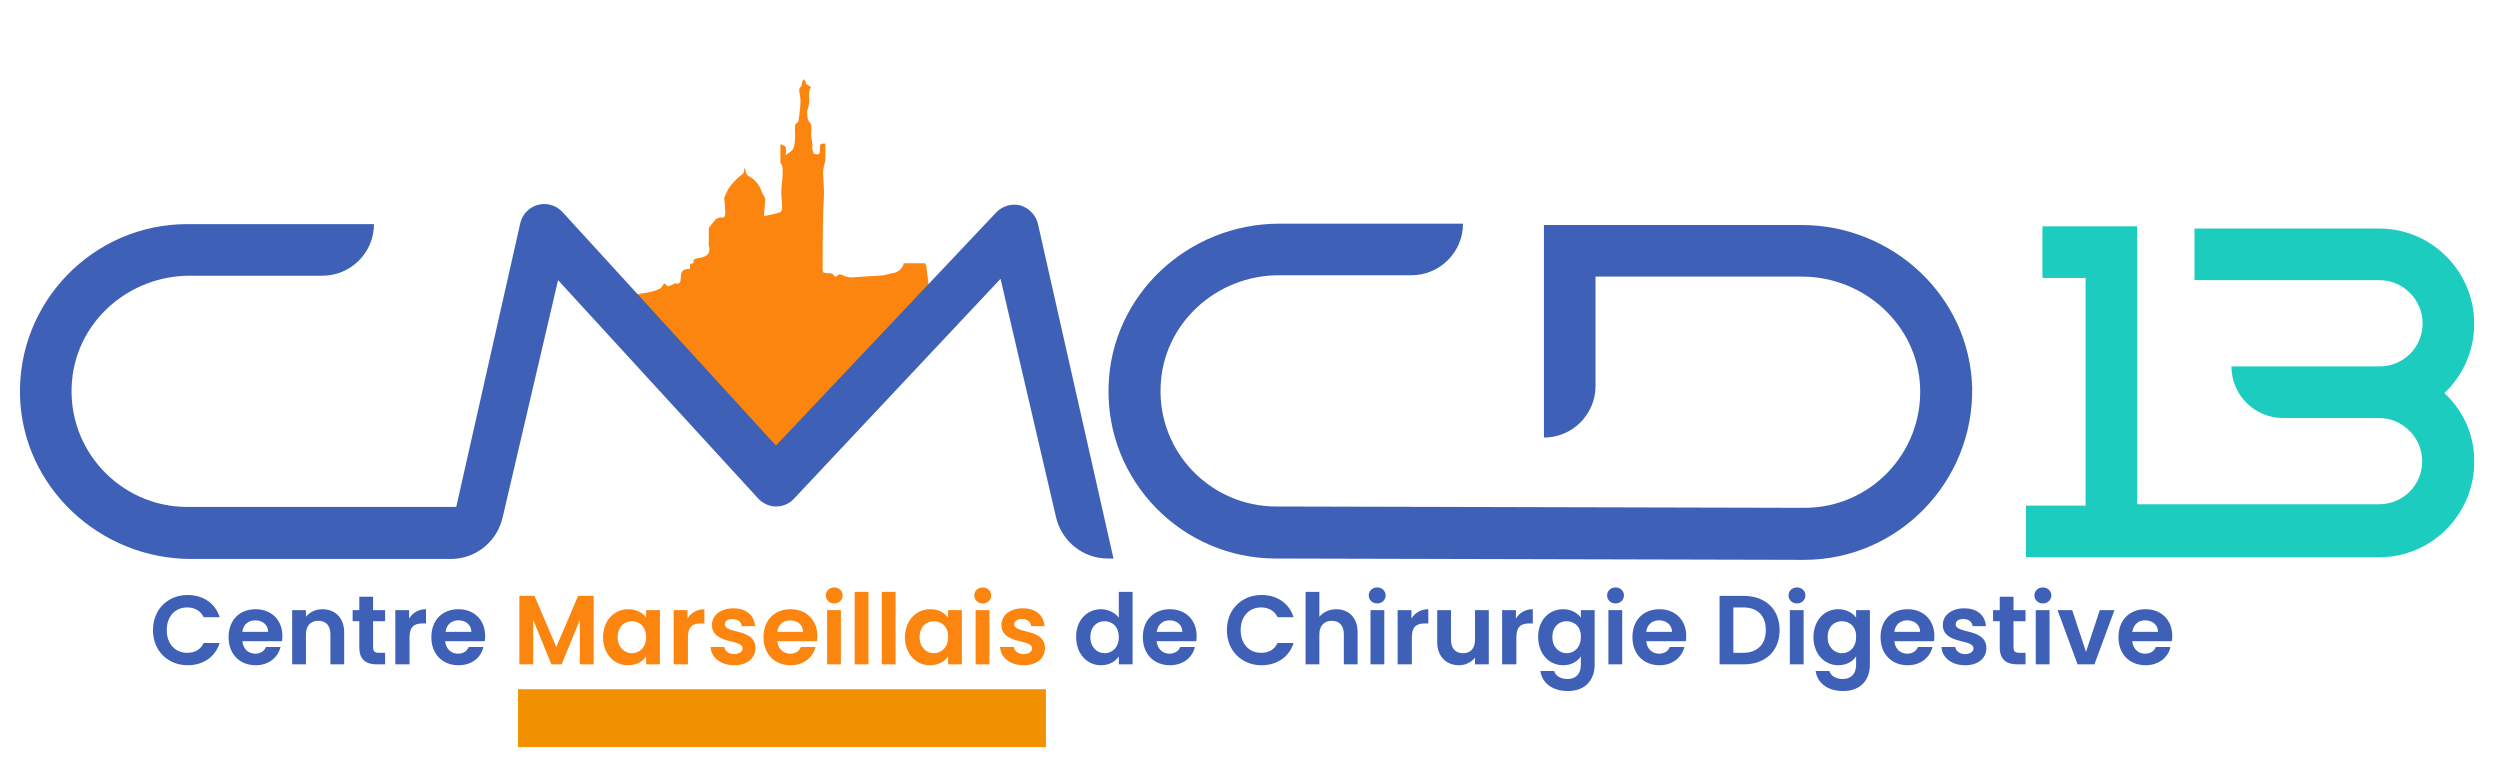 <?xml version="1.0" encoding="utf-8"?>
<!-- Generator: Adobe Illustrator 28.0.0, SVG Export Plug-In . SVG Version: 6.00 Build 0)  -->
<svg version="1.1" id="Calque_2" xmlns="http://www.w3.org/2000/svg" xmlns:xlink="http://www.w3.org/1999/xlink" x="0px" y="0px"
	 width="562.2px" height="172px" viewBox="0 0 562.2 172" style="enable-background:new 0 0 562.2 172;" xml:space="preserve">
<style type="text/css">
	.st0{fill:#FC850F;}
	.st1{fill:#3E60B7;}
	.st2{fill:#F29100;}
	.st3{fill:#1BCCBF;}
</style>
<g id="BImTLt_00000117641291994225112090000001098162483131814280_">
	<g>
		<path class="st0" d="M211.5,73.1c0-0.1,1.9-2.8,1.9-2.9c-0.2,0.1-0.7-0.3-0.8-0.3c-0.8,0.1-1-0.6-1.5-1c-1.2-1.3-2-2.7-2.2-4.4
			c-0.2-1.5-0.4-3.1-0.6-4.6c0-0.3-0.2-0.5-0.3-0.7c-1.7,0-3.3,0-4.8,0c0,0.9-1.2,2-1.9,2.1c-0.5,0.1-0.9,0.2-1.4,0.3
			c-0.4,0.1-0.7,0.2-1.1,0.3c-2,0.2-4,0.2-6,0.4c-1.1,0.1-2,0.2-3.1-0.3c-0.4-0.2-1-0.6-1.5,0.1c-0.1,0.1-0.5,0.1-0.6,0
			c-0.4-0.9-1.2-0.6-1.9-0.7c-0.5,0-0.7-0.2-0.7-0.7c0-4.1,0-8.2,0.1-12.3c0-1.7,0.2-3.4,0.2-5.1c0-1.5-0.2-3.1-0.2-4.6
			c0-0.8,0.3-1.7,0.5-2.5c0-1.2,0-2.5,0-3.9c-0.2,0-0.5,0-0.7,0c-0.7,0.2-0.5,0.7-0.5,1.2c0,0.4,0,0.9-0.2,1.1
			c-0.3,0.2-0.8,0.1-1.1,0c-0.2-0.1-0.3-0.6-0.4-0.9c-0.1-0.4,0-0.8,0-1.3c-0.1-0.8-0.3-1.5-0.3-2.3c0-1,0.4-1.9-0.5-2.8
			c-0.4-0.5-0.3-1.5-0.4-2.2c0-0.1,0.1-0.2,0.1-0.4c0.2-0.7,0.4-1.3,0.4-2c0-1.1-0.3-2.2,0.4-3.1c-0.4-0.3-0.8-0.5-1.2-0.8
			c0,0,0-0.2,0-0.3c-0.1-0.3-0.3-0.5-0.5-0.7c-0.1,0.2-0.3,0.5-0.3,0.7c-0.1,0.3-0.1,0.8-0.3,1c-0.5,0.4-0.4,0.9-0.3,1.4
			c0.5,2.1,0,4.1-0.2,6.2c0,0.1-0.1,0.4-0.2,0.4c-0.9,0.5-0.6,1.3-0.6,2.1c0,0.5,0,1.1,0,1.6c-0.1,0.8-0.1,1.6-0.4,2.2
			c-0.3,0.6-1,0.9-1.7,1.5c0-0.7,0.2-1.4-0.1-1.9c-0.1-0.3-0.8-0.4-1.1-0.6c0,1.5,0,2.8,0,4.3c0.6,0.4,0.5,1.4,0.5,2.3
			c0,1.4-0.3,2.9-0.3,4.3c0,1.1,0.2,2.2,0.2,3.3c0,0.4-0.2,1.1-0.4,1.1c-1.1,0.4-2.3,0.6-3.7,0.9c0.1-0.9,0.1-1.6,0.2-2.4
			c0-0.7,0.3-1.4-0.2-2.1c-0.5-0.7-0.6-1.6-1.1-2.3c-0.4-0.6-0.8-1.1-1.4-1.6c-0.4-0.4-1-0.5-1.3-0.9c-0.3-0.4-0.3-0.9-0.5-1.5
			c-0.1,0.2-0.2,0.3-0.2,0.3c0.2,0.8-0.3,1.1-0.9,1.5c-0.8,0.7-1.6,1.5-2.2,2.3c-0.6,0.8-0.9,1.6-1.3,2.5c-0.1,0.1,0,0.3,0,0.5
			c0.1,1,0.2,2,0.2,3c0,0.7-0.2,1.2-1.1,1c-0.3,0-0.8,0.2-1.1,0.5c-0.6,0.6-1.1,1.4-1.5,1.9c0,1.2,0,2.2,0,3.2c0,0.3-0.1,0.6,0,0.8
			c0.3,0.9,0.1,1.9-0.8,2.3c-0.5,0.3-1.2,0.4-1.8,0.5c-0.5,0.1-1,0.2-0.8,1c-0.3,0.1-0.6,0.2-0.8,0.4c0,0.4-0.1,0.7-0.1,1
			c-1.4-0.1-2,0.5-2,1.9c0,0.4,0,1.8-1.3,1.3c-0.1,0-0.2,0.1-0.3,0.2c-0.5,0.2-1,0.4-1.3,0.5c-0.4-0.3-0.6-0.5-0.8-0.7
			c-0.2,0.2-0.3,0.4-0.5,0.7c-0.1,0.1-0.2,0.3-0.3,0.4c-1.8,1-3.8,1.1-5.7,1.4c-0.6,0.1-0.9,0.4-1.4,0.6c-0.2,0.1-0.4,0.6-0.4,0.9
			c0,0.9,0.1,1.7,0.2,2.5c-0.7,0.2-1.1,0.2-1.6,0.4c-0.5,0.2-1,0.7-1.6,0.7l8.4,4.6l26.4,33.8l35.7-35.3L211.5,73.1z"/>
	</g>
</g>
<g>
	<path class="st1" d="M405.7,125.9l-118.8-0.3c-21.1,0-38.3-17.5-37.6-38.8c0.6-20.5,17.9-36.5,38.4-36.5l41.3,0v0
		c0,6.4-5.2,11.6-11.6,11.6h-29.8c-14.1,0-26.1,10.9-26.6,25c-0.6,14.8,11.3,27,26,27l118.8,0.3c14.7,0,26.5-12.2,26-27
		c-0.5-14.1-12.6-25-26.6-25h-46.4v24.6c0,6.4-5.2,11.6-11.6,11.6h0V50.6l57.9,0c20.5,0,37.8,16,38.4,36.5
		C443.9,108.4,426.8,125.9,405.7,125.9z"/>
</g>
<g>
	<path class="st1" d="M42.2,133.8c3.4,0,6.2,1.8,7.2,5h-3.6c-0.7-1.5-2.1-2.2-3.7-2.2c-2.7,0-4.6,2-4.6,5.1c0,3.1,1.9,5.1,4.6,5.1
		c1.7,0,3-0.7,3.7-2.2h3.6c-1,3.2-3.8,5-7.2,5c-4.4,0-7.8-3.2-7.8-7.9S37.8,133.8,42.2,133.8z"/>
	<path class="st1" d="M57.5,149.6c-3.6,0-6.1-2.5-6.1-6.3c0-3.9,2.5-6.3,6.1-6.3c3.5,0,6,2.4,6,6c0,0.4,0,0.8-0.1,1.2h-8.9
		c0.2,1.8,1.4,2.8,2.9,2.8c1.3,0,2.1-0.7,2.4-1.5h3.3C62.5,147.8,60.5,149.6,57.5,149.6z M54.5,142.1h5.8c0-1.6-1.3-2.6-2.9-2.6
		C55.9,139.5,54.7,140.4,54.5,142.1z"/>
	<path class="st1" d="M74.3,142.6c0-2-1.1-3-2.7-3c-1.7,0-2.8,1.1-2.8,3v6.8h-3.1v-12.2h3.1v1.5c0.8-1,2.1-1.7,3.7-1.7
		c2.8,0,4.9,1.9,4.9,5.2v7.2h-3.1V142.6z"/>
	<path class="st1" d="M80.8,139.7h-1.5v-2.5h1.5v-3h3.1v3h2.7v2.5h-2.7v5.9c0,0.8,0.3,1.2,1.3,1.2h1.4v2.6h-1.9
		c-2.3,0-3.9-1-3.9-3.8V139.7z"/>
	<path class="st1" d="M92,149.4h-3.1v-12.2H92v1.9c0.8-1.3,2.1-2.1,3.8-2.1v3.2h-0.8c-1.8,0-2.9,0.7-2.9,3.1V149.4z"/>
	<path class="st1" d="M103.1,149.6c-3.6,0-6.1-2.5-6.1-6.3c0-3.9,2.5-6.3,6.1-6.3c3.5,0,6,2.4,6,6c0,0.4,0,0.8-0.1,1.2h-8.9
		c0.2,1.8,1.4,2.8,2.9,2.8c1.3,0,2.1-0.7,2.4-1.5h3.3C108.2,147.8,106.2,149.6,103.1,149.6z M100.2,142.1h5.8c0-1.6-1.3-2.6-2.9-2.6
		C101.6,139.5,100.4,140.4,100.2,142.1z"/>
	<path class="st0" d="M116.7,134h3.5l4.9,11.5L130,134h3.5v15.4h-3.1v-10l-4.1,10h-2.3l-4.1-10v10h-3.1V134z"/>
	<path class="st0" d="M141.3,137c2,0,3.3,0.9,4,1.9v-1.7h3.1v12.2h-3.1v-1.8c-0.7,1.1-2.1,2-4.1,2c-3.1,0-5.6-2.5-5.6-6.4
		C135.7,139.4,138.2,137,141.3,137z M142.1,139.7c-1.7,0-3.2,1.2-3.2,3.6c0,2.3,1.6,3.6,3.2,3.6c1.7,0,3.2-1.3,3.2-3.6
		C145.3,140.9,143.8,139.7,142.1,139.7z"/>
	<path class="st0" d="M154.6,149.4h-3.1v-12.2h3.1v1.9c0.8-1.3,2.1-2.1,3.8-2.1v3.2h-0.8c-1.8,0-2.9,0.7-2.9,3.1V149.4z"/>
	<path class="st0" d="M165.1,149.6c-3.1,0-5.2-1.8-5.3-4.1h3.1c0.1,0.9,1,1.6,2.2,1.6c1.2,0,1.9-0.6,1.9-1.3c0-2.2-6.9-0.8-6.9-5.3
		c0-2,1.8-3.7,4.8-3.7c3,0,4.7,1.6,4.9,4h-3c-0.1-0.9-0.8-1.6-2.1-1.6c-1.1,0-1.7,0.5-1.7,1.2c0,2.2,6.8,0.8,6.9,5.3
		C169.9,148,168,149.6,165.1,149.6z"/>
	<path class="st0" d="M177.8,149.6c-3.6,0-6.1-2.5-6.1-6.3c0-3.9,2.5-6.3,6.1-6.3c3.5,0,6,2.4,6,6c0,0.4,0,0.8-0.1,1.2h-8.9
		c0.2,1.8,1.4,2.8,2.9,2.8c1.3,0,2.1-0.7,2.4-1.5h3.3C182.8,147.8,180.8,149.6,177.8,149.6z M174.8,142.1h5.8c0-1.6-1.3-2.6-2.9-2.6
		C176.2,139.5,175,140.4,174.8,142.1z"/>
	<path class="st0" d="M185.7,133.9c0-1,0.8-1.8,1.9-1.8c1.1,0,1.9,0.8,1.9,1.8c0,1-0.8,1.8-1.9,1.8
		C186.5,135.7,185.7,134.9,185.7,133.9z M186,137.2h3.1v12.2H186V137.2z"/>
	<path class="st0" d="M192.2,133.1h3.1v16.3h-3.1V133.1z"/>
	<path class="st0" d="M198.3,133.1h3.1v16.3h-3.1V133.1z"/>
	<path class="st0" d="M209.2,137c2,0,3.3,0.9,4,1.9v-1.7h3.1v12.2h-3.1v-1.8c-0.7,1.1-2.1,2-4.1,2c-3.1,0-5.6-2.5-5.6-6.4
		C203.6,139.4,206.1,137,209.2,137z M210,139.7c-1.7,0-3.2,1.2-3.2,3.6c0,2.3,1.6,3.6,3.2,3.6c1.7,0,3.2-1.3,3.2-3.6
		C213.3,140.9,211.7,139.7,210,139.7z"/>
	<path class="st0" d="M219.1,133.9c0-1,0.8-1.8,1.9-1.8c1.1,0,1.9,0.8,1.9,1.8c0,1-0.8,1.8-1.9,1.8
		C219.9,135.7,219.1,134.9,219.1,133.9z M219.4,137.2h3.1v12.2h-3.1V137.2z"/>
	<path class="st0" d="M230.2,149.6c-3.1,0-5.2-1.8-5.3-4.1h3.1c0.1,0.9,1,1.6,2.2,1.6c1.2,0,1.9-0.6,1.9-1.3c0-2.2-6.9-0.8-6.9-5.3
		c0-2,1.8-3.7,4.8-3.7c3,0,4.7,1.6,4.9,4h-3c-0.1-0.9-0.8-1.6-2.1-1.6c-1.1,0-1.7,0.5-1.7,1.2c0,2.2,6.8,0.8,6.9,5.3
		C235,148,233.2,149.6,230.2,149.6z"/>
	<path class="st1" d="M247.6,137c1.6,0,3.2,0.8,4,1.9v-5.8h3.1v16.3h-3.1v-1.8c-0.7,1.1-2.1,2-4,2c-3.1,0-5.6-2.5-5.6-6.4
		C242,139.4,244.5,137,247.6,137z M248.4,139.7c-1.7,0-3.2,1.2-3.2,3.6c0,2.3,1.6,3.6,3.2,3.6c1.7,0,3.2-1.3,3.2-3.6
		C251.6,140.9,250.1,139.7,248.4,139.7z"/>
	<path class="st1" d="M263.1,149.6c-3.6,0-6.1-2.5-6.1-6.3c0-3.9,2.5-6.3,6.1-6.3c3.5,0,6,2.4,6,6c0,0.4,0,0.8-0.1,1.2h-8.9
		c0.2,1.8,1.4,2.8,2.9,2.8c1.3,0,2.1-0.7,2.4-1.5h3.3C268.2,147.8,266.1,149.6,263.1,149.6z M260.1,142.1h5.8c0-1.6-1.3-2.6-2.9-2.6
		C261.5,139.5,260.4,140.4,260.1,142.1z"/>
	<path class="st1" d="M283.7,133.8c3.4,0,6.2,1.8,7.2,5h-3.6c-0.7-1.5-2.1-2.2-3.7-2.2c-2.7,0-4.6,2-4.6,5.1c0,3.1,1.9,5.1,4.6,5.1
		c1.7,0,3-0.7,3.7-2.2h3.6c-1,3.2-3.8,5-7.2,5c-4.4,0-7.8-3.2-7.8-7.9S279.3,133.8,283.7,133.8z"/>
	<path class="st1" d="M293.6,133.1h3.1v5.6c0.8-1,2.2-1.7,3.8-1.7c2.8,0,4.8,1.9,4.8,5.2v7.2h-3.1v-6.8c0-2-1.1-3-2.7-3
		c-1.7,0-2.8,1.1-2.8,3v6.8h-3.1V133.1z"/>
	<path class="st1" d="M307.8,133.9c0-1,0.8-1.8,1.9-1.8c1.1,0,1.9,0.8,1.9,1.8c0,1-0.8,1.8-1.9,1.8
		C308.6,135.7,307.8,134.9,307.8,133.9z M308.2,137.2h3.1v12.2h-3.1V137.2z"/>
	<path class="st1" d="M317.4,149.4h-3.1v-12.2h3.1v1.9c0.8-1.3,2.1-2.1,3.8-2.1v3.2h-0.8c-1.8,0-2.9,0.7-2.9,3.1V149.4z"/>
	<path class="st1" d="M334.8,149.4h-3.1v-1.5c-0.8,1-2.1,1.7-3.6,1.7c-2.8,0-4.9-1.9-4.9-5.2v-7.2h3.1v6.7c0,2,1.1,3,2.7,3
		c1.7,0,2.7-1.1,2.7-3v-6.7h3.1V149.4z"/>
	<path class="st1" d="M340.9,149.4h-3.1v-12.2h3.1v1.9c0.8-1.3,2.1-2.1,3.8-2.1v3.2h-0.8c-1.8,0-2.9,0.7-2.9,3.1V149.4z"/>
	<path class="st1" d="M351.5,137c1.9,0,3.3,0.9,4,1.9v-1.7h3.1v12.3c0,3.3-2,5.9-6,5.9c-3.4,0-5.8-1.7-6.2-4.5h3.1
		c0.3,1.1,1.5,1.8,3,1.8c1.7,0,3-1,3-3.2v-1.9c-0.7,1.1-2.1,2-4,2c-3.1,0-5.6-2.5-5.6-6.4C345.9,139.4,348.4,137,351.5,137z
		 M352.3,139.7c-1.7,0-3.2,1.2-3.2,3.6c0,2.3,1.6,3.6,3.2,3.6c1.7,0,3.2-1.3,3.2-3.6C355.6,140.9,354,139.7,352.3,139.7z"/>
	<path class="st1" d="M361.4,133.9c0-1,0.8-1.8,1.9-1.8c1.1,0,1.9,0.8,1.9,1.8c0,1-0.8,1.8-1.9,1.8
		C362.2,135.7,361.4,134.9,361.4,133.9z M361.7,137.2h3.1v12.2h-3.1V137.2z"/>
	<path class="st1" d="M373.2,149.6c-3.6,0-6.1-2.5-6.1-6.3c0-3.9,2.5-6.3,6.1-6.3c3.5,0,6,2.4,6,6c0,0.4,0,0.8-0.1,1.2h-8.9
		c0.2,1.8,1.4,2.8,2.9,2.8c1.3,0,2.1-0.7,2.4-1.5h3.3C378.2,147.8,376.2,149.6,373.2,149.6z M370.2,142.1h5.8c0-1.6-1.3-2.6-2.9-2.6
		C371.6,139.5,370.4,140.4,370.2,142.1z"/>
	<path class="st1" d="M400.2,141.7c0,4.7-3.2,7.7-8.1,7.7h-5.4V134h5.4C397,134,400.2,137,400.2,141.7z M392,146.8
		c3.2,0,5.1-1.9,5.1-5.1s-1.8-5.1-5.1-5.1h-2.2v10.2H392z"/>
	<path class="st1" d="M402.2,133.9c0-1,0.8-1.8,1.9-1.8c1.1,0,1.9,0.8,1.9,1.8c0,1-0.8,1.8-1.9,1.8
		C403,135.7,402.2,134.9,402.2,133.9z M402.5,137.2h3.1v12.2h-3.1V137.2z"/>
	<path class="st1" d="M413.4,137c1.9,0,3.3,0.9,4,1.9v-1.7h3.1v12.3c0,3.3-2,5.9-6,5.9c-3.4,0-5.8-1.7-6.2-4.5h3.1
		c0.3,1.1,1.5,1.8,3,1.8c1.7,0,3-1,3-3.2v-1.9c-0.7,1.1-2.1,2-4,2c-3.1,0-5.6-2.5-5.6-6.4C407.9,139.4,410.3,137,413.4,137z
		 M414.2,139.7c-1.7,0-3.2,1.2-3.2,3.6c0,2.3,1.6,3.6,3.2,3.6c1.7,0,3.2-1.3,3.2-3.6C417.5,140.9,415.9,139.7,414.2,139.7z"/>
	<path class="st1" d="M429,149.6c-3.6,0-6.1-2.5-6.1-6.3c0-3.9,2.5-6.3,6.1-6.3c3.5,0,6,2.4,6,6c0,0.4,0,0.8-0.1,1.2H426
		c0.2,1.8,1.4,2.8,2.9,2.8c1.3,0,2.1-0.7,2.4-1.5h3.3C434,147.8,432,149.6,429,149.6z M426,142.1h5.8c0-1.6-1.3-2.6-2.9-2.6
		C427.4,139.5,426.2,140.4,426,142.1z"/>
	<path class="st1" d="M441.9,149.6c-3.1,0-5.2-1.8-5.3-4.1h3.1c0.1,0.9,1,1.6,2.2,1.6c1.2,0,1.9-0.6,1.9-1.3c0-2.2-6.9-0.8-6.9-5.3
		c0-2,1.8-3.7,4.8-3.7c3,0,4.7,1.6,4.9,4h-3c-0.1-0.9-0.8-1.6-2.1-1.6c-1.1,0-1.7,0.5-1.7,1.2c0,2.2,6.8,0.8,6.9,5.3
		C446.7,148,444.9,149.6,441.9,149.6z"/>
	<path class="st1" d="M449.7,139.7h-1.5v-2.5h1.5v-3h3.1v3h2.7v2.5h-2.7v5.9c0,0.8,0.3,1.2,1.3,1.2h1.4v2.6h-1.9
		c-2.3,0-3.9-1-3.9-3.8V139.7z"/>
	<path class="st1" d="M457.5,133.9c0-1,0.8-1.8,1.9-1.8c1.1,0,1.9,0.8,1.9,1.8c0,1-0.8,1.8-1.9,1.8
		C458.3,135.7,457.5,134.9,457.5,133.9z M457.8,137.2h3.1v12.2h-3.1V137.2z"/>
	<path class="st1" d="M466,137.2l3.1,9.4l3.1-9.4h3.3l-4.5,12.2h-3.8l-4.5-12.2H466z"/>
	<path class="st1" d="M482.5,149.6c-3.6,0-6.1-2.5-6.1-6.3c0-3.9,2.5-6.3,6.1-6.3c3.5,0,6,2.4,6,6c0,0.4,0,0.8-0.1,1.2h-8.9
		c0.2,1.8,1.4,2.8,2.9,2.8c1.3,0,2.1-0.7,2.4-1.5h3.3C487.6,147.8,485.5,149.6,482.5,149.6z M479.5,142.1h5.8c0-1.6-1.3-2.6-2.9-2.6
		C480.9,139.5,479.8,140.4,479.5,142.1z"/>
</g>
<rect x="116.5" y="155" class="st2" width="118.7" height="13"/>
<path class="st3" d="M549.7,88.4c4.1-3.9,6.7-9.4,6.7-15.6c0-11.8-9.6-21.4-21.3-21.4h-41.6v11.6h41.6c5.3,0,9.7,4.4,9.7,9.7
	c0,5.4-4.3,9.7-9.7,9.7h-33.3v0c0,6.4,5.2,11.6,11.6,11.6h21.6c5.3,0,9.7,4.4,9.7,9.7c0,5.4-4.3,9.7-9.7,9.7h-54.4V50.9h-21.3v11.6
	h9.7v51.2h-13.4v11.6h79.5c11.7,0,21.3-9.6,21.3-21.4C556.5,97.8,553.9,92.3,549.7,88.4z"/>
<path class="st1" d="M233.4,50.3c-0.5-2-2-3.5-3.9-4.1c-2-0.5-4,0.1-5.4,1.5l-49.6,52.5l-47.9-52.4c-1-1.1-2.3-1.8-3.8-1.9
	c-2.8-0.2-5.2,1.7-5.8,4.3L102.6,114H42.1c-15.1,0-27.3-13-25.9-28.4C17.4,72.1,29.1,62,42.7,62l29.8,0c6.4,0,11.6-5.2,11.6-11.6
	H42.1c-21.1,0-38.2,17.5-37.6,38.7c0.6,20.5,18,36.6,38.5,36.6l58.4,0c5.5,0,10.3-3.8,11.6-9.2l12.5-53.5l45,49.1
	c1,1.1,2.5,1.8,4,1.8h0c1.5,0,3-0.6,4-1.7L225,62.7l12.5,53.7c1.3,5.4,6.1,9.2,11.6,9.2h1.3L233.4,50.3z"/>
</svg>

